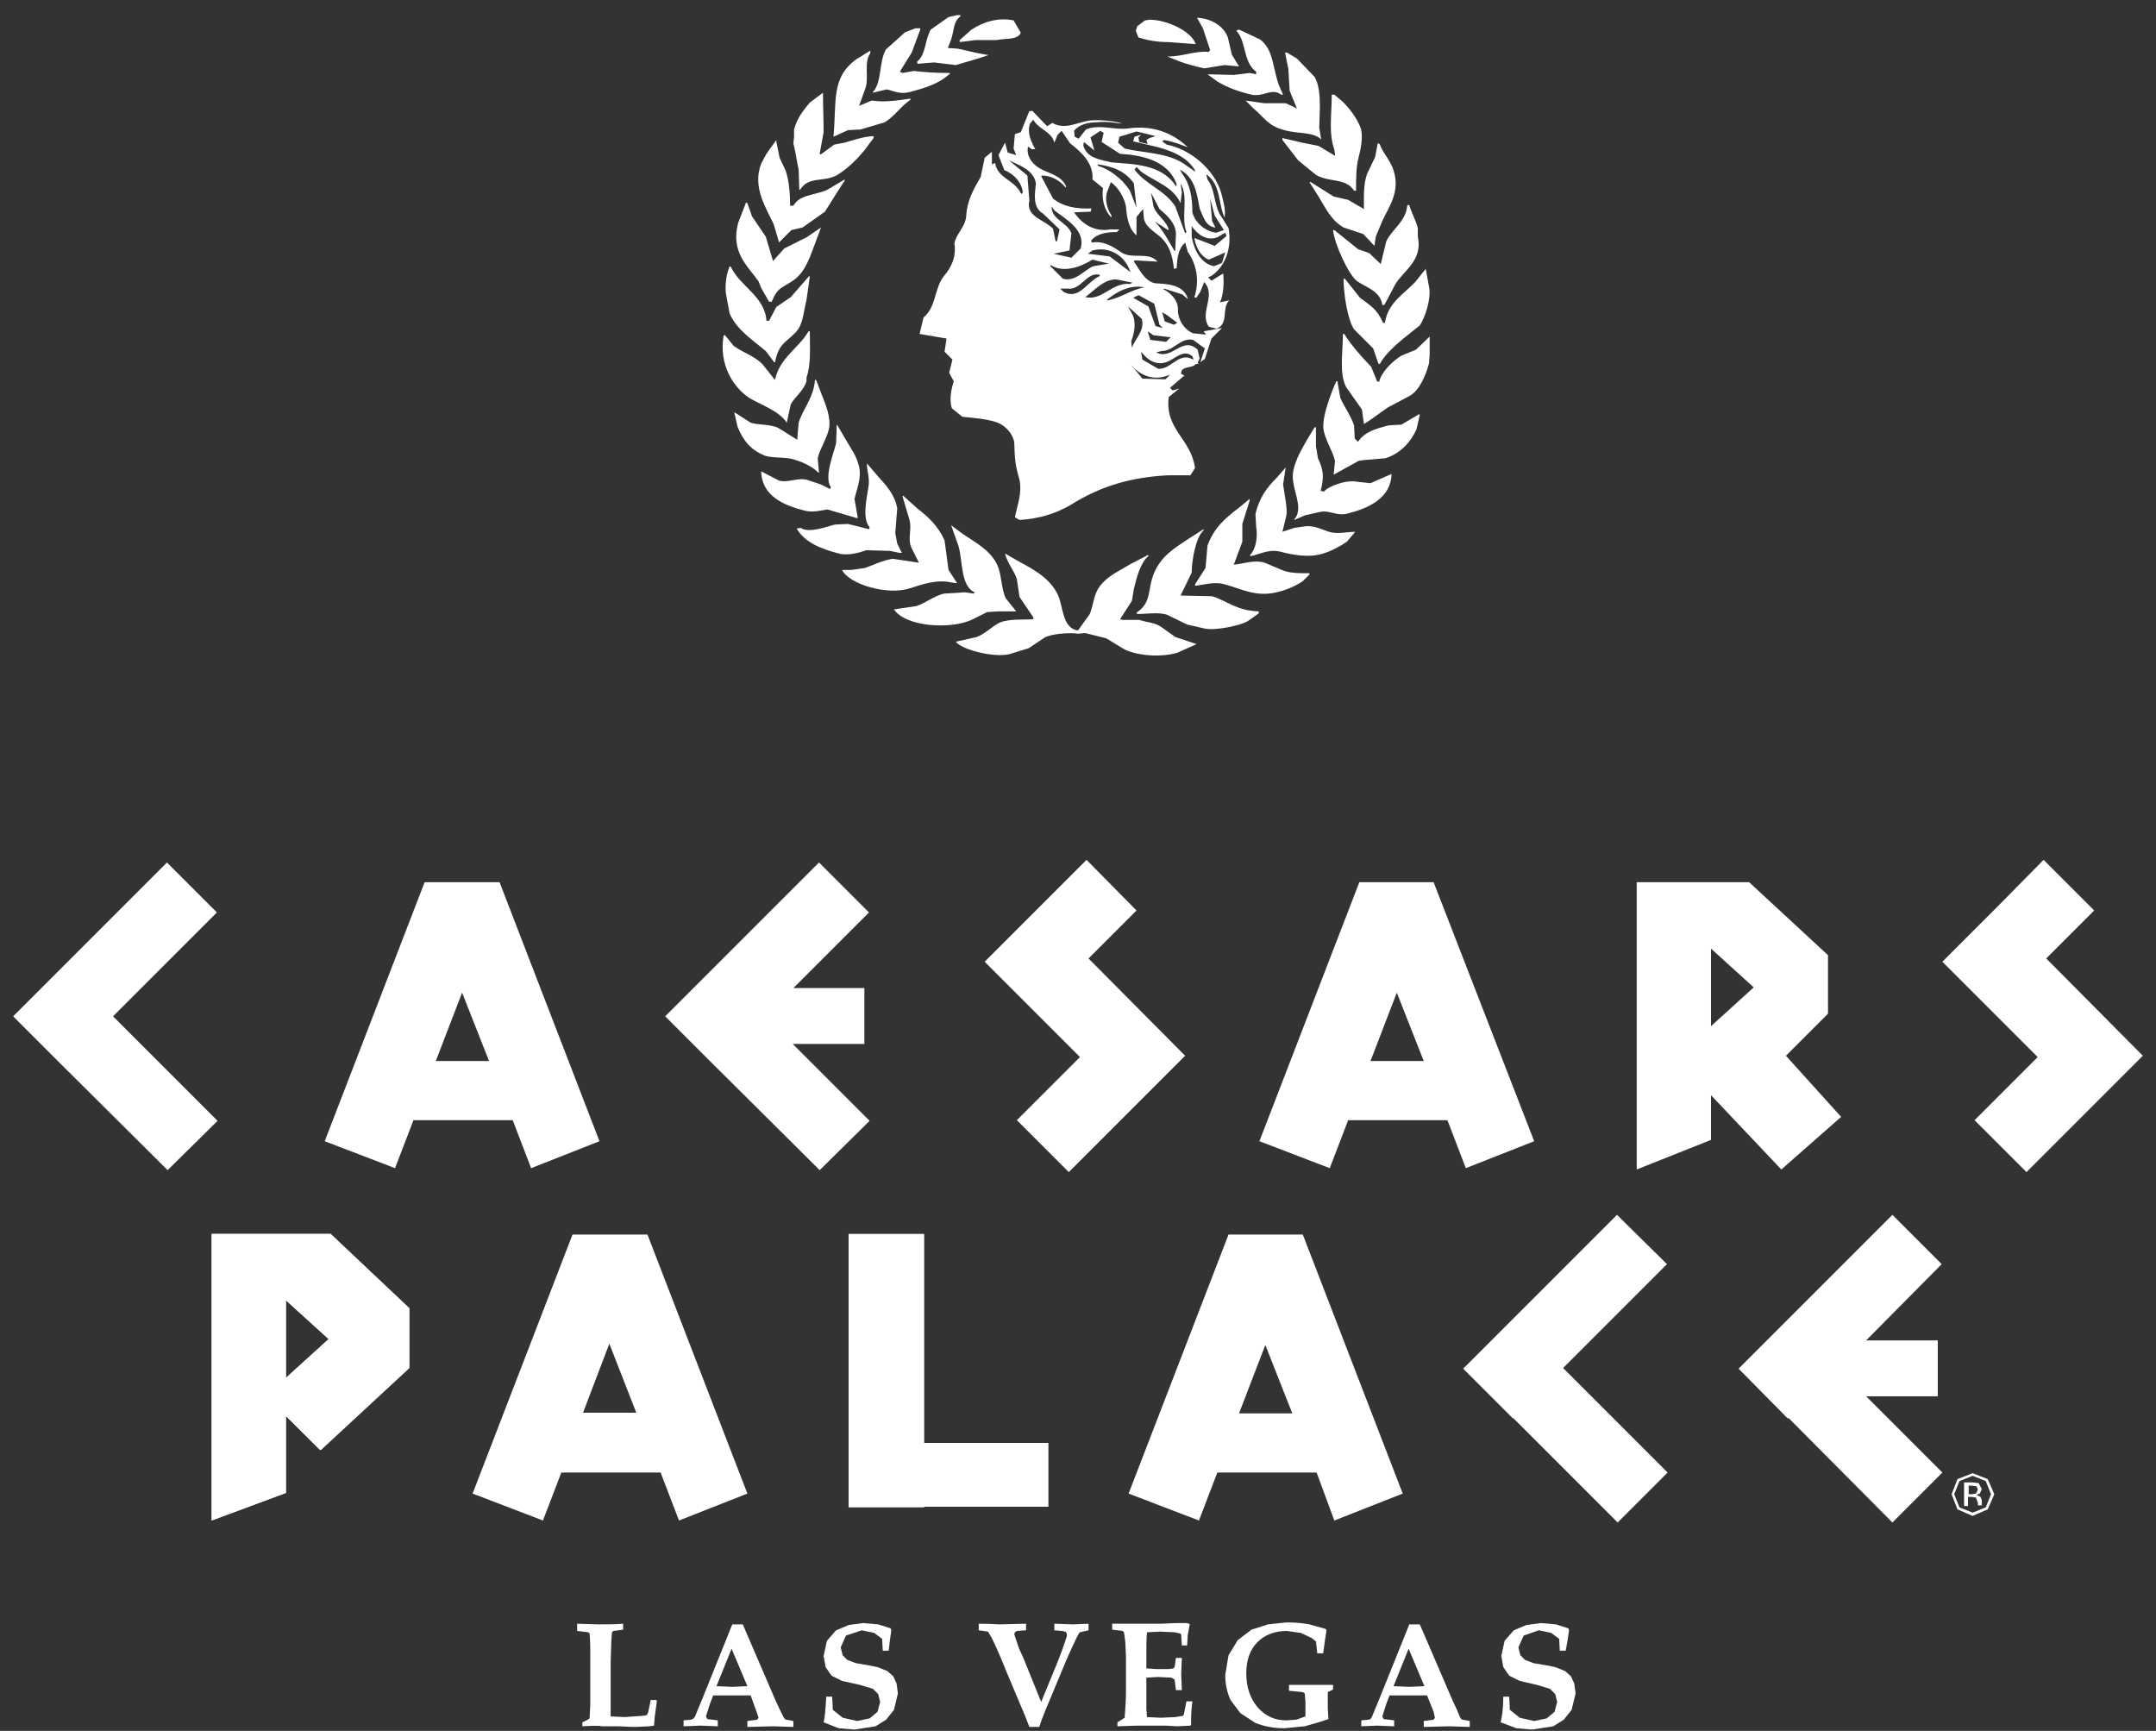<?xml version="1.0" encoding="utf-8"?>
<!-- Generator: Adobe Illustrator 27.7.0, SVG Export Plug-In . SVG Version: 6.00 Build 0)  -->
<svg version="1.1" id="Layer_1" xmlns="http://www.w3.org/2000/svg" xmlns:xlink="http://www.w3.org/1999/xlink" x="0px" y="0px"
	 viewBox="0 0 328 263.3" style="enable-background:new 0 0 328 263.3;" xml:space="preserve">
<rect x="0" y="0" width="328" height="263.3" fill="#333333" stroke="none"/>
<style type="text/css">
	.st0{fill:#FFFFFF;}
</style>
<g>
	<path class="st0" d="M298.8,229.1h0.6v-1.4h0.5l0.7,0.1l0.3,0.8v0.3l0,0.1v0l0,0h0.6l0-0.1l0-0.2v-0.5l-0.2-0.5l-0.6-0.3l0.5-0.2
		l0.3-0.7l-0.5-0.9l-1-0.1h-1.2V229.1z M300.6,227.2l-0.6,0.1h-0.5V226h0.5l0.7,0.1l0.2,0.5L300.6,227.2z M302.4,225l-2.3-0.9
		l-2.3,0.9l-0.9,2.3l0.9,2.3l2.3,1l2.3-1l1-2.3L302.4,225z M302.1,225.3l0.8,2l-0.8,2l-2,0.8l-2-0.8l-0.8-2l0.8-2l2-0.8L302.1,225.3
		z"/>
	<path class="st0" d="M43.5,209.6l6.5-5.9l-6.5-5.9V209.6z M43.5,215.4v11.7l-11.3,4.2v-43.6h18.1l12,11.3v9.1l-13.5,12.5
		L43.5,215.4z"/>
	<polygon class="st0" points="159.5,219.5 140.6,219.5 140.6,187.7 129.1,187.7 129.1,229.3 140.6,229.3 140.6,229.2 159.5,229.2 	
		"/>
	<path class="st0" d="M88.7,214.9l4-10.5l4.1,10.5H88.7z M103.3,231.3l10.4-4.1l-15.2-39.4H87.1l-15.2,39.4l10.7,4.1l2.8-7.3h15.1
		L103.3,231.3z"/>
	<path class="st0" d="M145.6,2.3h0.5v0.2c-1.1,0.8-0.9,2-1.4,3.5l-0.5,1.3l1.5,0.1l3.1,0.7l1.7,0.3h-0.2l-1.5,0.5l-3.4,1l-3.3-0.4
		l-2.5,0.2l-0.1-0.3c1.4-1.1,1.2-3.4,2.1-4.9l2.7-1.9L145.6,2.3"/>
	<path class="st0" d="M182.1,2.7c2.2,0.1,4.1,1.3,4.7,3l0.6,2.6l1.1,1.8l-2.2-0.2l-3.1,0.5c-1.3-0.3-2.5-0.6-3.6-1l-2-0.8
		c2.4,0,4.2-0.9,6.3-0.7l0.2-0.3L183,4.3L182.1,2.7"/>
	<path class="st0" d="M146,6.4V6.1l1.8-1.6c1.7-1.1,3.9-1.9,6.4-1.4l1.1,1.9l-0.2,0.3c-0.8,0.8-2.1,0.5-3.5,0.8h-3.2L146,6.4"/>
	<path class="st0" d="M174.9,3c2.7,0,6.4,1.8,7,3.7h-0.2l-4-0.3c-1.8,0-3.2-0.3-4.5-0.7l-0.4-1L173,4l1.2-0.9L174.9,3"/>
	<path class="st0" d="M139.3,4.3h0.7v0.2L138.7,8l-1.8,2.9l0.4,0.2l1.7-0.3c2,0.2,3.4,0.3,5.5,0.3v0.2h-0.1c-1.5,1.4-3.7,2.1-6,2.7
		c-1.5,0.4-2.5-0.2-3.5-0.4l-2.1,0.5V14c1.4-1.5,0.9-4.7,2-6.5l2.9-2.6L139.3,4.3"/>
	<path class="st0" d="M183.7,11.3l4,0.1l2.4-0.3l1,0.2v-0.4c-2-1.4-1.5-4.7-3-6.2l0.1-0.1l0.3-0.1l3.2,1.5c2,1.5,1.9,4.1,2.8,6.8
		l0.7,1.6h-0.3c-1.4-1.1-2.7,0.4-4.5,0c-2.1-0.5-3.7-1.1-5.2-2L183.7,11.3"/>
	<path class="st0" d="M130.7,16.1l1.9-0.8l1.1,0.1c1.5,0.1,3.4-0.2,4.8-0.4v0.2c-1.4,0.9-2.4,2.5-3.9,3.4l-3.7,1.1l-1.9,0.1l-2.2,1
		c0.5-5.4-0.4-9,3.5-11.8l2.1-1.3v0.4c-1,1.4-0.2,3.6-0.7,5.2L130.7,16.1"/>
	<path class="st0" d="M197.3,16.5l-1.1-2.7l-0.2-3.3L195.5,8h0.3l1.5,0.9l2.7,2.8c0.7,1.2,0.8,3,0.8,4.6l-0.1,3.1l0.3,1.8H201
		c-1.3-1.2-3.5-0.8-5.6-1.4c-2.6-0.7-3-1.9-4.7-3.3l-1.2-1.2l2.8,0.4h3.3L197.3,16.5"/>
	<path class="st0" d="M125.2,14.1c0,2,0.1,4,0.1,6l-0.6,3.3l0.1,0.1l0.2-0.1l1.9-1.4l1.6-0.3c1.3-0.4,2.8-0.9,4.4-1V21l-1.5,2
		c-1.2,1.4-2.4,2.6-4,3.6c-2,1.2-4.4,0.1-5.7,2.3l-0.1-0.1l-0.1-3c-0.3-1.3-0.5-2.9-0.8-4l0.1-0.9v-1.2c0.5-1.8,1.4-2.9,2.4-4.1
		L125.2,14.1"/>
	<path class="st0" d="M202.6,14.4h0.4l1.3,1.1c1,1,2,2.3,2.6,3.7c0.6,1.3,0.1,3.6-0.2,4.7c-0.4,1.5-0.4,3.2-0.4,5.1h-0.3
		c-1.3-2-3.8-1.2-5.8-2.4l-2.7-2.2l-2.4-3.1v-0.3l3,0.7l2.5,0.5l2.5,1.5v-0.2l-0.1-0.7C202.1,20.1,202.6,17.7,202.6,14.4"/>
	<path class="st0" d="M120.2,31.3h0.5c0.9-1.7,3.3-1.6,5.1-2.4l2.7-1.6v0.2l-0.8,1.2l-2.2,3.5l-3.4,2.4l-1.7,0.4l-1.9,1.9v-0.1
		l-0.8-2.7c-1.1-2.4-3.3-5.6-1.9-9.2l0.8-1.5l1.5-2.1v0.2l0.5,2.5l0.9,1.9C120.1,27.5,120.2,29.9,120.2,31.3"/>
	<path class="st0" d="M207.5,31.8c0-1.9-0.1-3.8,0.5-5.4l1.2-2.5l0.4-2.1l0.3,0.1c0.4,1.3,1.6,2.4,2.1,4c1.1,3.3-0.8,5.7-1.7,7.7
		l-1,2.4l-0.2,1.4l-1.7-1.8l-3-1c-1.9-1.1-2.7-2.9-3.8-4.7l-1.4-2.2h0.2l3.5,2.2l2.2,0.5L207.5,31.8"/>
	<path class="st0" d="M124.9,34.6l-0.7,1.9c-0.9,2.3-1.5,4.6-3.3,6c-1.9,1.4-2.5,1-3.5,3.4H117l-1.2-2.1l-0.4-1
		c-1.6-2.3-4.3-4.4-3.1-8.9l1.2-3.1l0.2,0.1l0.7,2l2.1,3.1l1.1,3.7l0.1-0.1l1.6-1.8l3.4-1.7L124.9,34.6"/>
	<path class="st0" d="M214.1,31.2h0.3c0.3,1.1,1,2.3,1.3,3.5V36c0.8,3.6-2.2,5.2-3.4,7.2l-1.7,3.2h-0.3c-0.3-2.1-2.3-2.6-3.8-3.6
		c-1.3-0.9-3.5-5.7-3.7-7.8h0.2l3.6,2.9l1.7,0.6l1.8,1.7V40l0.8-3.3C211.9,34.7,213.9,33.7,214.1,31.2"/>
	<path class="st0" d="M116.6,48.8h0.4l1.1-2.1l2.2-1.5l2.8-3.2l0.1,0.1l-0.5,3.5c-0.5,2-0.5,3.7-1.6,4.9c-1.6,1.7-2.6,1.7-3.2,4.6
		h-0.2V55l-1.2-1.6c-1.9-1.6-4.4-3.2-5.5-5.7l-0.5-2.7c-0.2-0.9-0.2-2.8,0.5-4.5l0.2,0.1C112.5,43.5,116.4,45.1,116.6,48.8"/>
	<path class="st0" d="M216.9,40.9l0.5,2.7c0.4,1.9-0.7,4.9-1.4,5.9l-2.5,2c-1.2,1-2.9,2.5-3.6,3.9l-0.2-0.1l-0.8-2.3l-2.9-2.9
		c-1-1.5-1.6-5.4-1.6-7.7h0.2l2.3,2.9c1.6,1.2,2.6,1.7,3.5,3.8h0.3c0.4-3,2.9-4.4,4.6-6.2L216.9,40.9"/>
	<path class="st0" d="M123,50.4h0.2c0,2.3,0.2,5.1-0.5,7v0.6c-0.5,1.5-1.7,2.3-2.4,3.5l-0.6,2.8c-1.2-1.8-3.7-2.6-5.6-3.7
		c-2.5-1.6-4.8-5.1-4-9.6h0.2V51l1.3,1.6c1.5,1.1,3.1,1.5,4.4,2.8l1.9,2.4C118.6,54.4,121.5,53,123,50.4"/>
	<path class="st0" d="M217.5,51.2v2.7l-0.1,1.4c-0.5,1.8-1.4,4-2.9,4.9l-3.4,1.8l-2.8,2l-0.8,0.5l-0.3-2.2l-2.4-3.4
		c-1.1-2.1-0.5-5.2-0.5-8.1h0.2c1.2,1.9,2.6,3.4,4.1,5l0.9,2.2l0.3,0.1c0.4-1.6,2.1-3.2,3.4-4l2.2-0.9L217.5,51.2"/>
	<path class="st0" d="M124,57.7l0.2,0.2l0.8,2.1c0.5,1.3,1.5,3.5,1.1,5.3c-0.4,1.6-1.3,2.8-1.7,4.4l0.2,2.2h-0.1
		c-1-1-2.5-1.7-4.1-2.1c-1.4-0.3-2.9-0.1-4.1-0.5c-2.1-0.9-3.2-2.2-4.1-4.4l-0.5-2.2l2.5,1.6c1.3,0.4,3,0.2,4.2,0.8l2.9,1.8v-0.2
		l0.2-2.4C122.2,62.1,123.8,60.5,124,57.7"/>
	<path class="st0" d="M202.9,72.2l0.2-2.1c-0.4-1.6-1.3-2.8-1.7-4.5c-0.5-1.9,1.3-6.3,1.9-7.6h0.2v0.2l0.4,2.3
		c0.6,1.4,1.6,2.7,2.1,4.2l0.1,2l0.5,0.5c1-1.5,2.7-2,4.7-2.5l1.9-0.1l2.7-1.6l0.1,0.1l-0.5,2.2c-0.9,2-2.5,3.7-4.7,4.4l-3.4,0.3
		l-0.7,0.1L202.9,72.2"/>
	<path class="st0" d="M115.8,71.7l2.7,1.4c1.4,0.4,2.8-0.5,4.3-0.1l2.1,0.7l1.4,0.7l0.1-0.3c-1.1-1.5,0.5-5.3,0.8-6.7l0.1-2.8
		l0.1,0.1l1.4,2.4c0.7,1.2,1.5,2.2,1.9,3.9c0.4,1.8-0.4,3.5-0.7,4.9l0.5,2.9h-0.2l-4.4-1.3c-0.9,0.1-2.1,0.5-3.4,0.2
		C119.3,76.9,115.9,75.5,115.8,71.7"/>
	<path class="st0" d="M211.7,72.1c-0.1,3.7-3.5,5.2-6.6,6c-1.8,0.5-2.8-0.6-4.4-0.2l-2.2,0.5l-1.6,0.7V79c1.7-1.9-0.8-5-0.1-7.6
		c0.4-1.7,1.3-3.2,2.1-4.6L200,65h0.2v2.9l0.3,1.8c0.8,1.7,1,2.8,0.4,5h0.2l0.3,0.1c0.6-0.8,3.4-1.9,5.2-1.5l1.9,0.2L211.7,72.1"/>
	<path class="st0" d="M131.9,70.5l1.7,2c1.2,1.3,2.5,2.7,2.9,4.8l-0.3,3.8l0.3,1.6l0.7,1.4h-0.4l-1.4-0.3l-3.6-0.1
		c-0.9,0.3-2.7,0.9-4.2,0.5c-2.7-0.7-5.2-1.7-6.4-3.8l0.6-0.1c1.3,0.9,4.3-0.3,5.2-0.5l2-0.1l3.2,0.8l0.1-0.3
		c-1.2-1.3-0.4-4.6-0.2-6C132.4,72.7,131.8,71.4,131.9,70.5"/>
	<path class="st0" d="M195.6,71.1l-0.4,2.6c0.2,1.4,0.7,3.8,0.5,4.7l-0.6,2.5l1.8-0.6l1.4-0.2c1.5-0.3,2.9,0.5,3.9,0.8
		c1.3,0.4,2.6,0,3.9,0V81l-1.2,1.4c-1,0.7-2.3,1.4-3.6,1.8c-2.2,0.7-4.7,0.2-6.6-0.3c-1.8-0.4-3.2,0.5-4.5,0.7v-0.2
		c0.8-0.8,1.2-2.6,0.9-4.3l-0.1-1.9c0.6-2.6,1.8-4.1,3.3-5.6L195.6,71.1"/>
	<path class="st0" d="M139.8,85.6l-1.2-2.4c-0.5-1.3,0.1-2.5-0.2-4l-1.1-3.7l0.1-0.1l2.1,1.9c1.8,1.4,3.2,2.7,4.2,4.9l0.6,4.5l1.3,2
		h-0.2l-0.7-0.1c-2.2-0.5-4.4,0.3-6.3,0.9c-3.4,1.1-9.2-0.6-10.3-2.8h1.4l2.1-0.3c1.4-0.5,2.5-1.1,4.2-1.4L139.8,85.6"/>
	<path class="st0" d="M187.7,85.9c1.4-0.1,3-0.8,4.7-0.3l2.6,1.1c1.2,0.5,2.5,0.5,4.2,0.5v0.2l-1,1c-1,0.7-2.4,1.3-3.6,1.6
		c-3.5,1-5.8-0.5-8.6-1.2c-1.5-0.3-3,0.2-4.2,0.3v-0.2l1.6-2.5l0.3-3.4c1-2.7,2.6-4.1,4.7-5.7l1.7-1.4v0.3l-1.1,3.5v2.7L187.7,85.9"
		/>
	<path class="st0" d="M144.7,79.9l1.6,1.2c2,1.4,4.3,2.5,5.4,4.8c0.7,1.5,0.6,3.6,1.3,5.1l1.6,2h-2.6l-1.8,0.1l-2.2,1.1
		c-3.2,1.6-10.2,1.2-12-1.5l3.4-0.5c1.5-0.5,2.6-1.5,4.2-1.9l3.2-0.2l1.3,0.2l0.2-0.2c-2.2-0.9-1.8-4.8-2.5-7.1L144.7,79.9"/>
	<path class="st0" d="M191.5,93v0.3l-1.7,1.2c-1,0.6-4.8,1.5-6.6,1.1l-2.6-0.6l-3.1-1.5c-1.3-0.4-3-0.1-4.5-0.1l-0.1-0.2
		c2.4-1.6,1.6-3.5,2.7-6.1c1.1-2.5,2.9-3.6,5-5l2.5-1.6v0.2c-1.2,1-1.8,4.6-1.8,6.4l-1.7,3.5h0.2l4.6,0.1
		C186.7,91.4,188.1,92.9,191.5,93"/>
	<path class="st0" d="M152.9,84.2l1.9,1.1c2.4,1.3,4.7,2.5,6,4.9c1,1.8,0.7,5.4,3.2,5.7l1.8-2.5c0.6-1.6,0.6-3,1.5-4.2
		c1.2-1.6,2.9-2.3,4.7-3.4l2.7-1.4v0.2c-1.2,1-1.8,3.3-2.2,5l-0.3,1.8l-1.8,2.8l0.4,0.1h2.5c1.3,0.4,2.4,0.4,3.4,1.1l2.1,1.5
		l3.3,1.1H182l-2.9,1.3c-2.4,0.7-5.9,0.5-8-0.5l-2.8-1.7l-3.2-0.8l-1,0.1c-1.4-0.2-4.2,0-5.2,0.6l-2.4,1.6l-2.9,0.9
		c-2.4,0.6-7.4-0.7-8.2-1.9h0.1l3.1-0.7c1.3-0.5,2.3-1.6,3.5-2.2c1.5-0.6,3.6-0.4,5.1-0.5v-0.3l-2.1-3.1l-0.4-2.7
		C154.3,86.8,153.2,85.6,152.9,84.2"/>
	<path class="st0" d="M157,16.8l2.3,2.4l0.8-0.5c2.1,1.2,4-0.3,6.1-0.4c1.4-0.1,3.9,0.2,4.5,0.5c-0.4,0-2.2-0.4-3.8-0.2
		c-1.3,0-2.7,0.3-3.5,1.3l0.1,0.9l0.6,0.3l1.1-1.4c2.1-0.9,4.5,0.2,6.7-0.2c3.4-0.4,6.4,0.6,8.8,2.9c-1.1-0.4-2.3-0.9-3.6-1.1
		l-0.3,0.2l0.7,0.5c3.6,0.7,7.3,3.8,8.3,7.4c0.3,1.2,0.7,2.4,0.5,3.7c-1-2.1-0.5-5-2.8-6.6l0.2,0.8c1.3,1.7,0.9,4.1,2.2,5.8l1,1.6
		c0.5,2.8-0.3,5.6-2.5,7.2l-0.6,0.3l0.5,0.5l1.8-1.1c0.1,1.2,0.1,3.1-0.5,4.4l1.3-0.3h0.1c-1.2,1.2,0,3.5-1.9,4.3l-1.2-0.3
		c-1.5-2.2,1.2-4.7-0.7-6.8l-0.6,1.5l-0.6,0.9l-0.3-0.1c0.8-2.4,0.4-4.9-1-6.9l-0.4-1.4c-1.1,1-1.2,2.4-1.3,3.9l-0.4,0.1
		c-0.2-1.8-0.6-3.5-2-4.8c-1-0.9-2.6-1.7-2.6-3.2l-0.1-1.1l-1,1.2l0,2.8c-1.2-1-1.5-2.8-1.6-4.4c-0.3-1.4-1.1-2.8-2.3-3.7l-0.5,1.3
		c-0.5,1.3-0.1,2.7,0.6,3.8l0,0.2h-0.1c-1.1-1.2-1.4-2.8-1.2-4.4l-1.6-1.3c0.2-2.4-1.6-4.1-3.4-5.5l-1.3-1.9l-0.6,0.6l-0.5,1.2
		c-0.4-1.7-2.4-2-3.2-3.5l-0.5,0.6c-0.5,1.4,0.2,2.8,0.8,3.9H157l-0.6-0.4c-0.3,1.3,0.5,2.5,1.6,3.2c1.4,0.9,3.5,1.1,4.2,2.9
		l-0.1,0.1c-0.9-1.1-2.2-1.8-3.6-1.8l-0.1,0.1l1.8,3.4c1.6,1.3,3.7,1.6,5.8,1.5L166,32l-0.1,0.2l-2.5,0.1c1.3,1.9,3.2,3,5.5,2.6h1.4
		l-0.4,0.4c-1.5,0-3,0.2-3.9,1.3l0.1,0.3c1.8-0.3,3.2,0.6,4.5,1.5c1.7,1.1,4.1-0.2,5.5,1.4l-3.5-0.2l-0.1,0.2c0.9,1.2,1.6,3,3.3,3.3
		c1.9,0.1,4.2,0.2,4.9,2.3v0.1l-0.8-0.7l-2.8-0.9l-0.1,0.1c1.2,0.6,2.3,1.8,2.2,3.2c0,1.4,0.9,2.9,2.3,3.5l2,0.2l-0.4-0.5l2.8-0.5
		l-1.6,1.6l-1,3.1l-0.7,0.5l0.7-2.1l-1.8-1.3c-1.9-0.4-2.9,1.7-4.8,1.7l-0.8,0.2c2.4,1.3,4-2.6,6.3-0.4l0.3,1.3l-0.3,0.7l0.2,0.1
		l-0.5,0.1c-0.6,0.7-2.3,0.2-2.2,1.5l0.5,0.2l-2.2,1.9l0.4,0.4l1-0.3l-1.6,1.3c-0.6,5,3.4,6.3,4,10.8l-0.7,1.1l-3.4,0
		c-5.6,0.3-10.2,1.6-14.8,4.5c-2.4,1.4-4.9,2.1-7.8,2.3l-0.7-0.4c0.4-2,1.1-3.6,0.7-5.7c-0.7-2.5-0.7-3-0.8-5.7
		c-0.2-1.3-1.3-2.5-2.5-3c-1.7-0.6-3.5-0.7-5.4-0.9l-1.6-1.3c-0.4-1.4-0.1-2.8,0.3-4.1l-0.7-1.3l0.5-2l-1.2-1.2l0.3-2l-4.1-0.7
		l0.6-2.5c2-1.7,1.6-4.4,3.1-6.3c1.2-1.4,1.9-3,1.6-5c0.3-1.5,1.7-2.5,1.8-4.2c0.1-2.2,1.1-4,2.2-5.9l0.6-2.9l1.1-0.9l0,1.9l0.5-0.2
		c0.3,2.3,3,2.6,3.9,4.6l0.1,0.1l0.2-0.2c-0.1-1.5-1.4-2.9-2.8-3.4l-0.9-2.3l1-1.9l0.4,1.5l1.3,0.4l-0.4-1l0.2-2.2l0.9-0.3l1.3-3.2
		H157z M167.4,19.9l-1.5,1l0.6,2l-1.6-1.3l-0.1,0.5c0.5,2,2.7,2.2,4.3,2.6c3.6,0.3,7.6,0.3,9.8,3.6l0.1,0V28
		c-1.3-3.6-5.3-4.4-8.6-4.6l-2.8-1.8l0.3-1.4L167.4,19.9 M172.9,20l-2.6,0.8l-0.2,0.9l1,0.9c3,0.7,6.4,0.6,9,2.3l1.7,1.2v-0.2
		c-1.3-2.1-3.5-2.9-5.6-3.5l-3.8-0.9l0.2-0.7l1-0.3l-0.4,0.4l0.1,0.7l1.3,0.3l-0.2-0.6l0.5-0.3l0.9-0.3L172.9,20 M153.5,24.4
		l2.8,2.3l0.3,3.8c-0.6,2.5,2.3,2.9,3.6,4.3l0.4,1.9h0.2l0.4-1.8l-2.5-2.4c-1.6-0.9-1.3-2.9-1.1-4.5C157.4,25.9,155,25.1,153.5,24.4
		 M167,25v0.2c1.9,0.6,3.7,2,4.9,3.8l1,2.6l-0.4-3.7C171.2,26,169.2,25.3,167,25 M172.9,25.4l-0.3,0.4c1.7,2.3,4.6,3.1,6.2,5.6
		l1.5,4.1l0.2-0.2c-0.9-2.4,0.4-5.3-0.9-7.4l0.2,1.3l-0.2,1.7c-1.2-2.6-4-3.3-6-4.8L172.9,25.4 M179.5,25.8l0.4,0.7
		c1.2,1.6,1.5,3.7,1.5,5.8c0.4,1.6,2,2.9,3.6,3.1l1.2-0.4l-1.4-2.2l-0.7-2.6l0.3,3.4l0.5,1c-1.5-0.1-1.9-1.8-2.4-2.9
		C182.1,29.5,181.8,27,179.5,25.8 M175.1,29.3l0.3,1.6c0.1,1.6,2,2.5,2.4,4l-0.1,0.1l-2-1.3c1.3,1.4,2.1,3,3,4.5l0.1-0.1l0.1-2.6
		c-0.1-1.6-1.3-2.7-2.5-3.7L175.1,29.3 M160,31.4c-0.1,2,2.4,2.4,3,4.1l-0.3,2.6l-2.4,0.5l2.7,0.6l1.4-1.4c0.8-2.8-2.2-4.4-4-5.8
		L160,31.4 M181.3,34.4V36c0.3,1.8,1.3,4.1,3.4,4.5l1.2-0.5l0.5-1.6l-2.5,1.1c-1.3-0.5-2-2-2.2-3.3l3.1,1.2l1.8-1.5l-0.2-0.5
		l-1.2,0.7C183.6,36.7,182.2,35.7,181.3,34.4 M166.2,38.1l-0.7,0.5l3.3,0.4l3.2,2.4l-0.3-0.7C170.7,38.6,168.5,37.5,166.2,38.1
		 M166.2,39.5c-1.8,1.1-4.4,2.1-6.4,0.8l0,0.2l1.9,1.9c1.9,0.5,3.1-1.2,4.6-1.9l2.4-0.4L166.2,39.5 M167.3,41.8
		c-2-0.5-2.8,2.4-4.9,2.1l-1.1,0l0.5,0.5c2.4,1.3,3.6-1.6,5.5-2.4V41.8z M169.8,42.5c-1.9,0-3.2,1.6-4.7,2.7c2.6,0.6,4.1-2.3,6.8-2
		l0.4-0.2L169.8,42.5 M174.1,43.7c-2.2-0.4-4.1,0.6-5.7,1.9v0.1C170.4,45.4,172,44.1,174.1,43.7L174.1,43.7z M173.2,44.9l-0.8,0.4
		l2.3,1.3l1.1,3l1.1,0.3l-0.5-0.5l-0.8-3.2L173.2,44.9z M171.6,46.6l0.6,1.1c0.7,1.2,0.4,2.9-0.1,4.2l0.1,1c0.5-1.4,2-2.6,1.5-4.4
		L171.6,46.6 M176.8,47.5l0.4,1.4l1.4,0.5l0.5-0.3l-1.6-1.2L176.8,47.5 M174.6,50.4l0.4,1.3l2.4,0.3l0.8-0.8l-0.2,0.1l-2.5-0.3
		L174.6,50.4z M173.6,53.6l0.2,1.1l2.4,1.4c1.8,0.1,2.8-2,4.6-1.7l0.8,0.3l-0.2-0.5c-1.4-1.2-2.7,0.5-4,0.9
		c-1.5,0.5-2.8-0.3-3.7-1.5H173.6z M172,55.4l1.8,2.2l3.5,0.1L178,57l-0.9,0.3C175.1,57.8,173.3,57,172,55.4"/>
	<polygon class="st0" points="165.6,145.8 172.9,138.5 165.3,130.8 157.9,138.2 149.8,146.3 164.3,160.8 154.7,170.4 162.6,178.3 
		180.3,160.6 	"/>
	<polygon class="st0" points="325.7,160.3 311.3,145.8 318.6,138.5 310.9,130.8 303.6,138.2 295.5,146.3 310,160.8 300.4,170.4 
		308.3,178.3 326,160.6 	"/>
	<polygon class="st0" points="33.1,170.5 17.2,154.6 33,138.8 25.4,131.2 2,154.6 9.6,162.2 9.6,162.2 25.5,178 	"/>
	<polygon class="st0" points="132.3,170.5 120.6,158.8 131.5,158.8 131.5,150.3 120.7,150.3 132.2,138.8 124.6,131.2 101.2,154.6 
		108.8,162.2 108.8,162.2 124.7,178 	"/>
	<path class="st0" d="M66.3,161.4l4-10.4l4.1,10.4H66.3z M80.8,177.7l10.4-4.1l-15.2-39.4H64.6l-15.2,39.4l10.7,4.1l2.8-7.3h15.1
		L80.8,177.7z"/>
	<path class="st0" d="M208.5,161.4l4-10.4l4.1,10.4H208.5z M223,177.7l10.4-4.1l-15.3-39.4h-11.3l-15.2,39.4l10.7,4.1l2.8-7.3h15.1
		L223,177.7z"/>
	<path class="st0" d="M260.3,156.1l6.5-5.9l-6.5-5.9V156.1z M280.1,169.9l-9.1,8l-10.7-11.3v6.8l-11.3,4.5v-43.7h17.1l12,11.1v8.9
		l-6.4,6.4L280.1,169.9z"/>
	<polygon class="st0" points="295.5,224 283.9,212.4 294.8,212.4 294.8,203.9 283.9,203.9 295.4,192.3 287.9,184.8 264.5,208.2 
		272,215.8 272.1,215.7 287.9,231.6 	"/>
	<polygon class="st0" points="253.7,224 237.8,208.1 253.6,192.3 246,184.8 222.6,208.2 230.2,215.8 230.2,215.7 246.1,231.6 	"/>
	<path class="st0" d="M43.5,209.6l6.5-5.9l-6.5-5.9V209.6z M43.5,215.4v11.7l-11.3,4.2v-43.6h18.1L62.2,199v9.1l-13.5,12.5
		L43.5,215.4z"/>
	<path class="st0" d="M188.5,215l4-10.4l4.1,10.4H188.5z M203,231.3l10.4-4.1l-15.2-39.4h-11.3l-15.2,39.4l10.7,4.1l2.8-7.3h15.1
		L203,231.3z"/>
	<path class="st0" d="M88.6,262.6V262l0.8-0.4l0.3-0.2l0-0.1l0.1-2c0-1.1,0-2.5,0-4.1c0-2.4,0-3.8,0-4.3c0-1.4-0.1-2.2-0.1-2.4
		l-0.2-0.2l-1.7-0.2V247l3.2,0.1c1.3,0,2.6,0,3.8-0.1v0.9l-1.5,0.2l-0.2,0.2l-0.1,1.4l-0.1,3.1c0,0.1,0,1.2,0,3.2l0,3.2l0,1.9
		l2.1,0.1l2.9-0.2l0.5-0.1l0.2-0.4l0.4-1.9h0.9l0,0.4l-0.3,2.2l-0.1,1.3l-0.7,0.1l-2.1,0.1c-0.1,0-1,0-2.6-0.1l-2.6,0
		C91.2,262.5,90.1,262.5,88.6,262.6"/>
	<path class="st0" d="M104,262.6v-0.9l1.1-0.1l0.3-0.1l0.3-0.3l0.7-1.7c0.2-0.5,0.6-1.4,1.1-2.7l2.9-7.2l1-2.5h1.6l5,11.6l0.7,1.5
		l0.5,1l0.2,0.3l0.2,0.1l0.6,0.1l0.5,0.1v0.9l-3.1-0.1l-3.9,0.1v-0.9l1.5-0.2l0.2-0.3l-0.3-0.9l-0.9-2.5h-5.7l-0.5,1.3l-0.6,1.9
		l0.2,0.4l1.6,0.2v0.9l-2.6-0.1L104,262.6z M109,256.5l2.4,0.1l2.3-0.1l-2.4-5.7L109,256.5z"/>
	<path class="st0" d="M135.2,251.1h-0.9l-0.1-1.8l-1.2-0.9l-1.9-0.4l-2.4,0.8l-0.8,1.8l0.3,1.2l0.7,0.7l1.3,0.5l1.8,0.3l1.5,0.3
		l1.5,0.6l0.9,0.8l0.5,1.1l0.2,1.5l-0.6,2.5l-1.2,1.5l-1.6,1l-3.2,0.5l-2.4-0.2l-2.3-0.9c0.2-0.8,0.3-2.1,0.4-3.9h0.9l0.1,2l1.5,1.2
		l2.2,0.5l1.9-0.4l1.2-1l0.4-1.5l-0.3-1.2l-0.8-0.8l-2-0.6c-1.4-0.3-2.2-0.5-2.7-0.6l-1.6-0.8l-0.9-1.3l-0.3-1.7l0.5-2.3l1.4-1.6
		l1.9-0.8l2.2-0.3l2.3,0.2l1.9,0.6l0.1,0.3l-0.2,1.4L135.2,251.1z"/>
	<path class="st0" d="M156.6,262.7c-0.6-1.6-1.2-3-1.8-4.4l-1.6-3.8c-1.2-3-2-4.7-2.3-5.3l-0.6-1l-1.4-0.2v-1c1.8,0,2.9,0.1,3.2,0.1
		l4-0.1v1l-1.4,0.1l-0.3,0.2l-0.1,0.3l0.7,2.1l0.5,1.1l0.1,0.2l2.8,6.9l2.5-6.1c0.1-0.2,0.3-0.8,0.8-2.1l0.6-1.8l0-0.3l-0.1-0.3
		l-0.2-0.1l-0.4-0.1l-1.2-0.1v-1l2.8,0.1l2.4-0.1v1l-1.3,0.3c-0.2,0.1-0.6,1-1.3,2.5l-0.8,1.8l-1.5,3.6c-1.3,3.1-2.2,5.2-2.6,6.5
		H156.6z"/>
	<path class="st0" d="M170,262.6V262l1.1-0.7l0.1-1.5c0.1-1.3,0.1-2.2,0.1-2.8v-5l-0.1-2.2l-0.2-1.5l-0.2-0.2l-1.6-0.2v-0.9h4l3.4,0
		l2.3-0.1l1.6,0l0.4,0.1l0.1,0.1l-0.3,1.6l-0.1,1.6h-0.8l-0.1-1.6l-0.1-0.2l-0.9-0.2l-2.2-0.1l-2,0.1c-0.1,0.8-0.1,1.9-0.1,3.2v2.3
		l1.6,0.1l1.8,0l0.7-0.1l0.2-0.2l0.2-1.4h0.9l-0.1,2.5l0.1,2.4h-0.9l-0.2-1.6l-0.5-0.3l-2-0.1l-1.8,0.1v4.7l0.1,1.3l2.1,0.1l2.2-0.1
		l1.2-0.2l0.1-0.2l0.4-2h0.9c-0.2,1.5-0.2,2.7-0.2,3.6l-0.1,0.1l-2,0.1l-1.8-0.1c-1.8,0-3,0-3.6,0
		C173.5,262.5,172.3,262.5,170,262.6"/>
	<path class="st0" d="M201.3,251.5h-0.9l-0.1-1l-0.1-0.8l-0.6-0.5l-1.7-0.8l-2.1-0.3c-1.9,0-3.4,0.6-4.5,1.7
		c-1.1,1.1-1.7,2.7-1.7,4.7c0,2.2,0.6,3.9,1.8,5.3c1.2,1.3,2.6,1.9,4.3,1.9l1.5-0.1l1.4-0.5l0-1.2l0-1l-0.1-1.3l-0.3-0.2l-2.1-0.2
		v-0.9l3.3,0l3.4,0v0.7l-0.8,0.4L202,258l0,1.8l0.1,1.7c-1.4,0.5-2.6,0.8-3.6,1.1l-3.1,0.3c-1.7,0-3.1-0.3-4.4-0.8l-2.3-1.5l-1.5-2
		c-0.5-1.1-0.8-2.4-0.8-3.8l0.5-3l1.4-2.3l2.1-1.6l2.5-0.8l2.8-0.3c1.3,0,2.4,0.1,3.5,0.3l2.5,0.7l0.1,0.2
		C201.7,248.7,201.5,249.9,201.3,251.5"/>
	<path class="st0" d="M207.1,262.6v-0.9l1.1-0.1l0.3-0.1l0.2-0.3l0.7-1.7c0.2-0.5,0.6-1.4,1.1-2.7l2.9-7.2l1-2.5h1.6l5,11.6l0.7,1.5
		l0.4,1l0.2,0.3l0.2,0.1l0.6,0.1l0.5,0.1v0.9l-3.1-0.1l-3.9,0.1v-0.9l1.5-0.2l0.2-0.3l-0.2-0.9l-1-2.5h-5.7l-0.5,1.3l-0.6,1.9
		l0.2,0.4l1.6,0.2v0.9l-2.6-0.1L207.1,262.6z M212,256.5l2.4,0.1l2.3-0.1l-2.4-5.7L212,256.5z"/>
	<path class="st0" d="M238.2,251.1h-0.9l-0.1-1.8l-1.2-0.9l-1.9-0.4l-2.3,0.8l-0.8,1.8l0.3,1.2l0.7,0.7l1.3,0.5l1.8,0.3l1.5,0.3
		l1.5,0.6l0.9,0.8l0.5,1.1l0.2,1.5l-0.6,2.5l-1.2,1.5l-1.6,1l-3.2,0.5l-2.4-0.2l-2.4-0.9c0.2-0.8,0.4-2.1,0.4-3.9h0.9l0.1,2l1.5,1.2
		l2.2,0.5l1.9-0.4l1.2-1l0.4-1.5l-0.3-1.2l-0.8-0.8l-2-0.6c-1.3-0.3-2.2-0.5-2.6-0.6l-1.6-0.8l-0.9-1.3l-0.3-1.7l0.5-2.3l1.4-1.6
		l1.9-0.8l2.2-0.3l2.3,0.2l1.9,0.6l0.1,0.3l-0.2,1.4L238.2,251.1z"/>
</g>
</svg>
